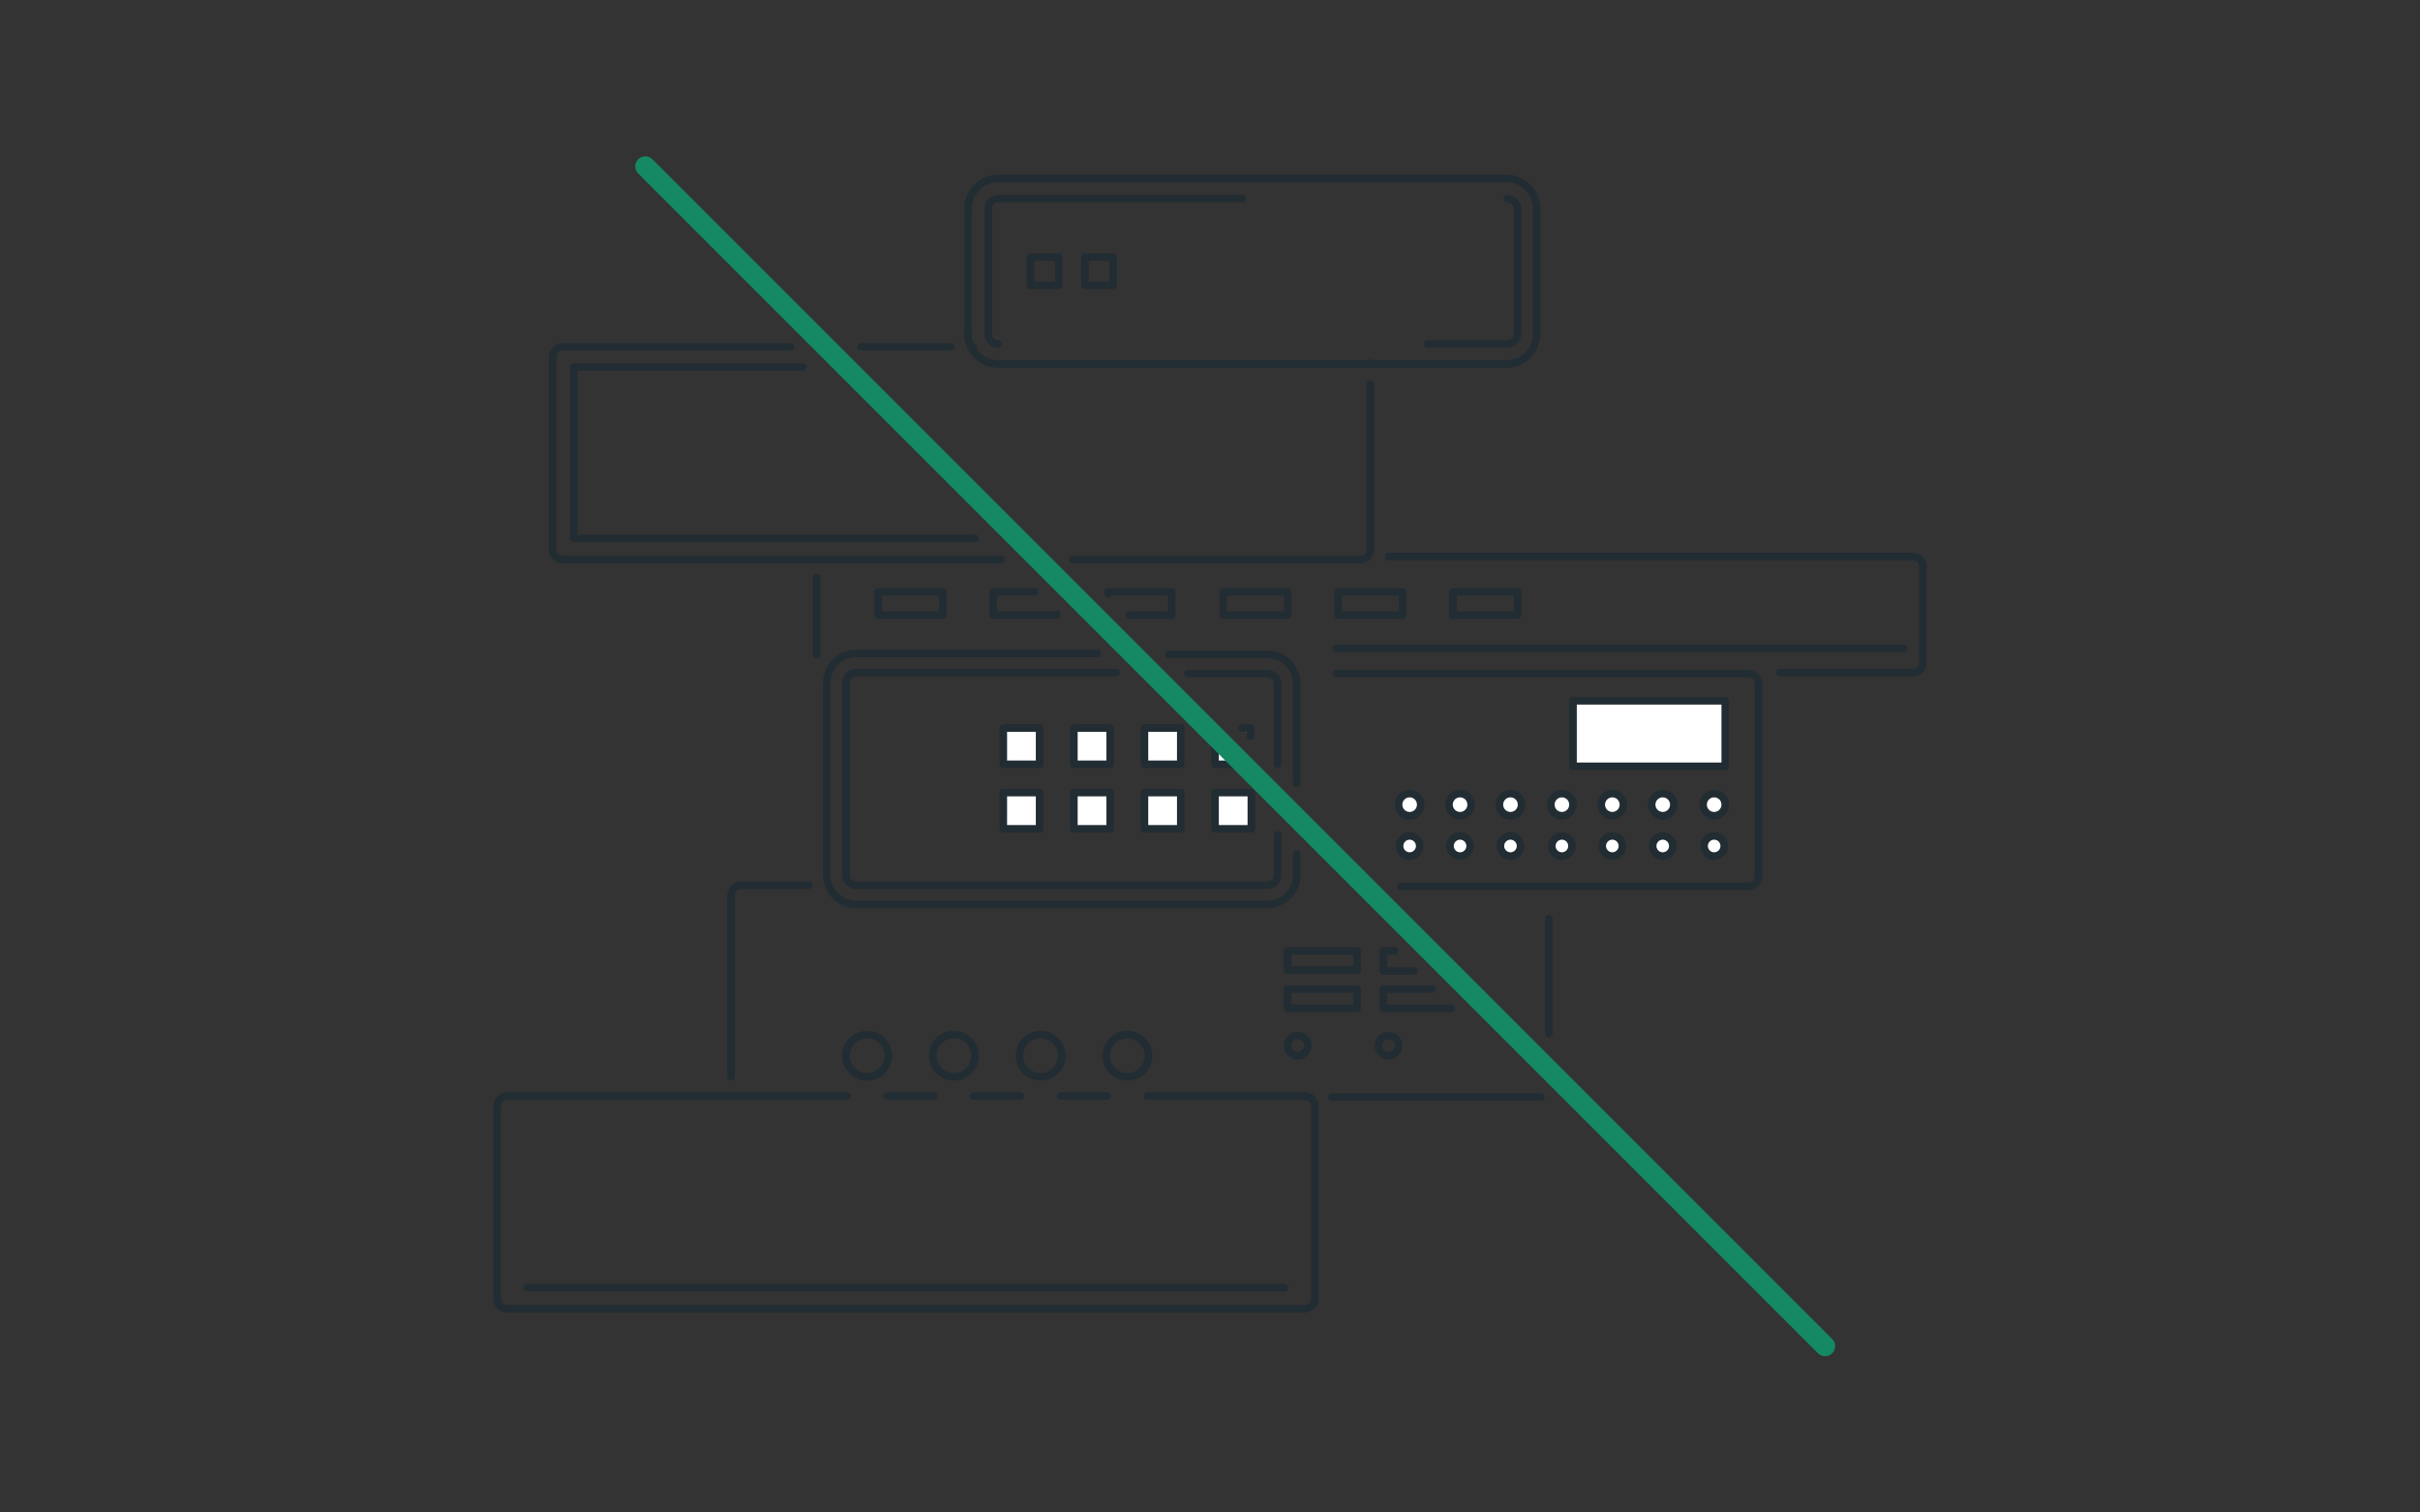<?xml version="1.0" encoding="UTF-8"?> <svg xmlns="http://www.w3.org/2000/svg" xmlns:xlink="http://www.w3.org/1999/xlink" version="1.1" id="Layer_1" x="0px" y="0px" viewBox="0 0 240 150" style="enable-background:new 0 0 240 150;" xml:space="preserve"><rect x="0" y="0" width="240" height="150" fill="#333333" stroke="none"/> <style type="text/css"> .st0{fill:none;stroke:#222C33;stroke-width:0.75;stroke-linecap:round;stroke-linejoin:round;stroke-miterlimit:10;} .st1{fill:none;stroke:#158864;stroke-width:0.75;stroke-linecap:round;stroke-linejoin:round;stroke-miterlimit:10;} .st2{fill:#222C33;} .st3{fill-rule:evenodd;clip-rule:evenodd;fill:none;stroke:#158864;stroke-width:0.75;stroke-miterlimit:10;} .st4{fill-rule:evenodd;clip-rule:evenodd;fill:none;stroke:#158864;stroke-width:0.75;stroke-linecap:round;stroke-linejoin:round;stroke-miterlimit:10;} .st5{fill:none;stroke:#FFFFFF;stroke-width:0.75;stroke-linecap:round;stroke-linejoin:round;stroke-miterlimit:10;} .st6{fill:none;stroke:#158864;stroke-width:0.75;stroke-miterlimit:10;} .st7{fill:#FFFFFF;stroke:#222C33;stroke-width:0.75;stroke-linecap:round;stroke-linejoin:round;stroke-miterlimit:10;} .st8{fill:none;stroke:#158864;stroke-width:2;stroke-linecap:round;stroke-linejoin:round;stroke-miterlimit:10;} .st9{opacity:0;fill:none;stroke:#158864;stroke-width:0.75;stroke-linecap:round;stroke-linejoin:round;stroke-miterlimit:10;} .st10{fill:none;stroke:#158864;stroke-width:0.75;stroke-linecap:round;stroke-miterlimit:10;stroke-dasharray:2,2,20,5,5;} .st11{fill:none;stroke:#158864;stroke-width:0.75;stroke-linecap:round;stroke-miterlimit:10;} .st12{fill:none;stroke:#158864;stroke-width:0.75;stroke-linecap:round;stroke-miterlimit:10;stroke-dasharray:16.35,4.087,4.087,1.635,1.635,16.35;} .st13{fill:none;stroke:#158864;stroke-width:0.75;stroke-linecap:round;stroke-miterlimit:10;stroke-dasharray:1.635,1.635,16.35,4.087,4.087,1.635;} .st14{fill:none;stroke:#158864;stroke-width:2;stroke-linejoin:round;stroke-miterlimit:10;} .st15{fill:#158864;stroke:#158864;stroke-width:0.75;stroke-linecap:round;stroke-linejoin:round;stroke-miterlimit:10;} .st16{fill:none;stroke:#158864;stroke-width:0.75;stroke-linecap:round;stroke-linejoin:round;stroke-miterlimit:10;stroke-dasharray:2,2,20,5,5;} .st17{fill:#158864;} .st18{fill:#158864;stroke:#158864;stroke-width:0.75;stroke-miterlimit:10;} .st19{fill:#F8F9F9;} .st20{fill-rule:evenodd;clip-rule:evenodd;fill:#158864;} .st21{fill:none;stroke:#158864;stroke-width:2;stroke-miterlimit:10;} </style> <g> <g> <line class="st0" x1="101.2" y1="108.7" x2="96.6" y2="108.7"></line> <path class="st0" d="M113.8,108.7h15.6c0.5,0,1,0.4,1,1v19.1c0,0.5-0.4,1-1,1H50.3c-0.5,0-1-0.4-1-1v-19.1c0-0.5,0.4-1,1-1H84"></path> <line class="st0" x1="92.6" y1="108.7" x2="88" y2="108.7"></line> <line class="st0" x1="109.8" y1="108.7" x2="105.2" y2="108.7"></line> <path class="st0" d="M132.5,66.8h40.9c0.5,0,1,0.4,1,1v19.1c0,0.5-0.4,1-1,1h-34.5"></path> <path class="st0" d="M72.5,106.8v-18c0-0.5,0.4-1,1-1h6.7"></path> <path class="st0" d="M132.1,108.8h20.5c0.1,0,0.1,0,0.2,0"></path> <line class="st0" x1="153.6" y1="102.5" x2="153.6" y2="91.1"></line> <line class="st0" x1="94.3" y1="34.4" x2="85.4" y2="34.4"></line> <line class="st0" x1="96.5" y1="34.4" x2="96.4" y2="34.4"></line> <polyline class="st0" points="79.6,36.4 56.9,36.4 56.9,53.4 96.7,53.4 "></polyline> <path class="st0" d="M78.4,34.4H55.8c-0.5,0-1,0.4-1,1v19.1c0,0.5,0.4,1,1,1h43.5"></path> <path class="st0" d="M135.9,38.1v16.4c0,0.5-0.4,1-1,1h-28.5"></path> <line class="st0" x1="135.9" y1="36.1" x2="135.9" y2="36"></line> <line class="st0" x1="81" y1="64.9" x2="81" y2="57.3"></line> <path class="st0" d="M137.7,55.2h52c0.5,0,1,0.4,1,1v9.5c0,0.5-0.4,1-1,1h-13.2"></path> <path class="st0" d="M99,36.1c-1.6,0-3-1.3-3-3V20.7c0-1.6,1.3-3,3-3h50.4c1.6,0,3,1.3,3,3v12.4c0,1.6-1.3,3-3,3H99z"></path> <path class="st0" d="M149.5,19.7c0.5,0,1,0.4,1,1v12.4c0,0.5-0.4,1-1,1h-7.9"></path> <path class="st0" d="M99,34.1c-0.5,0-1-0.4-1-1V20.7c0-0.5,0.4-1,1-1h24.2"></path> <path class="st0" d="M128.6,84.7v2.1c0,1.6-1.3,2.9-2.9,2.9H84.9c-1.6,0-2.9-1.3-2.9-2.9V67.7c0-1.6,1.3-2.9,2.9-2.9h23.9"></path> <path class="st0" d="M115.9,64.9h9.8c1.6,0,2.9,1.3,2.9,2.9v9.9"></path> <path class="st0" d="M117.8,66.8h7.9c0.5,0,1,0.4,1,1v8"></path> <path class="st0" d="M126.7,82.8v4c0,0.5-0.4,1-1,1H84.9c-0.5,0-1-0.4-1-1V67.7c0-0.5,0.4-1,1-1h25.8"></path> <polyline class="st7" points="123.2,72.2 124,72.2 124,73 "></polyline> <polyline class="st7" points="120.5,73 120.5,75.8 123.3,75.8 "></polyline> <rect x="120.5" y="78.6" class="st7" width="3.6" height="3.6"></rect> <rect x="113.5" y="72.2" class="st7" width="3.6" height="3.6"></rect> <rect x="113.5" y="78.6" class="st7" width="3.6" height="3.6"></rect> <rect x="106.5" y="72.2" class="st7" width="3.6" height="3.6"></rect> <rect x="106.5" y="78.6" class="st7" width="3.6" height="3.6"></rect> <rect x="99.5" y="72.2" class="st7" width="3.6" height="3.6"></rect> <rect x="99.5" y="78.6" class="st7" width="3.6" height="3.6"></rect> <circle class="st7" cx="139.8" cy="83.9" r="1"></circle> <circle class="st7" cx="139.8" cy="79.8" r="1.1"></circle> <circle class="st7" cx="144.8" cy="83.9" r="1"></circle> <circle class="st7" cx="144.8" cy="79.8" r="1.1"></circle> <circle class="st7" cx="149.8" cy="83.9" r="1"></circle> <circle class="st7" cx="149.8" cy="79.8" r="1.1"></circle> <circle class="st7" cx="154.9" cy="83.9" r="1"></circle> <circle class="st7" cx="154.9" cy="79.8" r="1.1"></circle> <circle class="st7" cx="159.9" cy="83.9" r="1"></circle> <circle class="st7" cx="159.9" cy="79.8" r="1.1"></circle> <circle class="st7" cx="164.9" cy="83.9" r="1"></circle> <circle class="st7" cx="164.9" cy="79.8" r="1.1"></circle> <circle class="st7" cx="170" cy="83.9" r="1"></circle> <circle class="st7" cx="170" cy="79.8" r="1.1"></circle> <rect x="156" y="69.5" class="st7" width="15.1" height="6.5"></rect> <rect x="87.1" y="58.7" class="st0" width="6.4" height="2.3"></rect> <polyline class="st0" points="104.8,60.9 104.8,61 98.5,61 98.5,58.7 102.6,58.7 "></polyline> <polyline class="st0" points="112,61 116.2,61 116.2,58.7 109.9,58.7 109.9,58.9 "></polyline> <rect x="121.3" y="58.7" class="st0" width="6.4" height="2.3"></rect> <rect x="132.7" y="58.7" class="st0" width="6.4" height="2.3"></rect> <rect x="144.1" y="58.7" class="st0" width="6.4" height="2.3"></rect> <line class="st0" x1="132.5" y1="64.3" x2="188.8" y2="64.3"></line> <circle class="st0" cx="86" cy="104.7" r="2.1"></circle> <circle class="st0" cx="94.6" cy="104.7" r="2.1"></circle> <circle class="st0" cx="103.2" cy="104.7" r="2.1"></circle> <circle class="st0" cx="111.8" cy="104.7" r="2.1"></circle> <rect x="127.7" y="94.3" class="st0" width="6.9" height="1.9"></rect> <polyline class="st0" points="138.3,94.3 137.2,94.3 137.2,96.3 140.2,96.3 "></polyline> <rect x="127.7" y="98.1" class="st0" width="6.9" height="1.9"></rect> <polyline class="st0" points="142,98.1 137.2,98.1 137.2,100 143.9,100 "></polyline> <circle class="st0" cx="128.7" cy="103.7" r="1"></circle> <circle class="st0" cx="137.7" cy="103.7" r="1"></circle> <rect x="102.2" y="25.5" class="st0" width="2.8" height="2.8"></rect> <rect x="107.6" y="25.5" class="st0" width="2.8" height="2.8"></rect> <line class="st0" x1="127.4" y1="127.7" x2="52.3" y2="127.7"></line> </g> <line class="st8" x1="64" y1="16.5" x2="181" y2="133.5"></line> </g> </svg> 